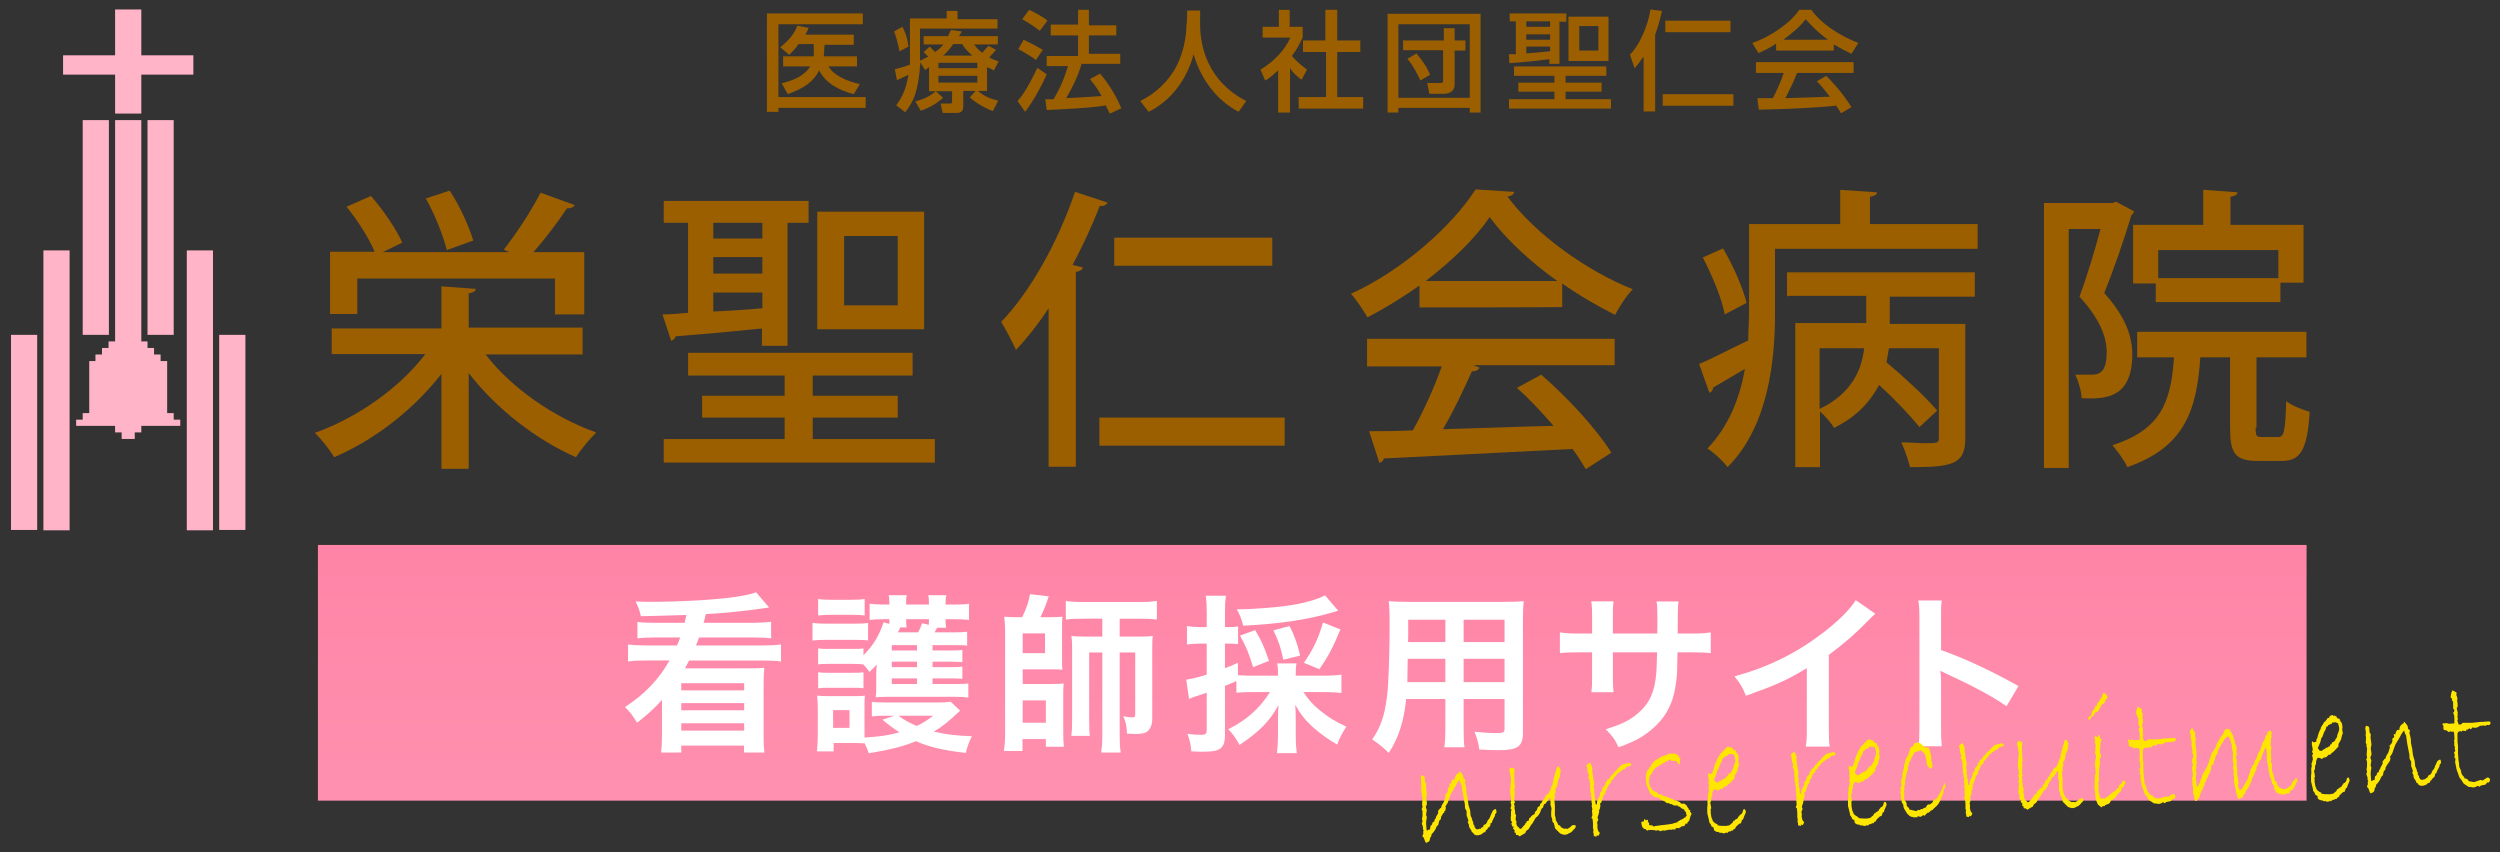 <?xml version="1.0" encoding="UTF-8"?>
<svg id="_レイヤー_1" data-name="レイヤー_1" xmlns="http://www.w3.org/2000/svg" width="264" height="90" version="1.1" xmlns:xlink="http://www.w3.org/1999/xlink" viewBox="0 0 264 90">
  <rect x="0" y="0" width="264" height="90" fill="#333333" stroke="none"/>
  <!-- Generator: Adobe Illustrator 29.0.1, SVG Export Plug-In . SVG Version: 2.1.0 Build 192)  -->
  <defs>
    <clipPath id="clippath">
      <rect width="264" height="90" fill="none"/>
    </clipPath>
    <linearGradient id="_名称未設定グラデーション_27" data-name="名称未設定グラデーション 27" x1="138.573" y1="53.06" x2="138.573" y2="96.694" gradientUnits="userSpaceOnUse">
      <stop offset="0" stop-color="#ff82a5"/>
      <stop offset="1" stop-color="#ff96b3"/>
    </linearGradient>
  </defs>
  <g clip-path="url(#clippath)">
    <g>
      <g>
        <path d="M80.91,1.419h10.201v1.142h-8.907v7.689h9.211v1.142h-9.211v.419h-1.218V1.419h-.076ZM85.934,5.872v-1.218h-1.599c-.343.495-.723.875-.99,1.142l-.952-.799c.343-.304,1.446-1.142,1.789-2.284l1.218.228c-.152.304-.228.495-.343.723h5.1v1.066h-3.083l-.076,1.066v.152h3.502v1.066h-3.007c.419.799,1.713,1.522,3.311,1.865l-.647,1.066c-1.637-.419-3.007-1.218-3.654-2.512-.571,1.142-1.522,1.865-3.311,2.512l-.647-1.142c1.142-.304,2.36-.723,3.007-1.789h-2.855v-1.066h3.235v-.076Z" fill="#9b5f00"/>
        <path d="M95.291,2.827c.152.304.495.875.647,2.093l-.952.495c-.228-1.066-.304-1.37-.571-2.093l.875-.495ZM98.107,7.09l-.419.304-.495-.799c-.228,3.159-.723,4.111-1.599,5.253l-.952-.723c.495-.723.99-1.446,1.294-3.235-.571.304-.723.343-1.218.571l-.228-1.142c.875-.228,1.066-.304,1.599-.495V1.952h3.882v-.799h1.142v.875h4.225v.99h-8.183v3.388c.228-.076.419-.228.875-.419-.304-.304-.343-.343-.495-.495l.647-.571c.076.076.343.343.571.571.304-.228.571-.419.875-.799h-2.093v-.875h2.588c.076-.228.152-.343.304-.647l1.142.152c-.152.304-.228.343-.304.495h4.111v.875h-2.512c.228.304.419.571.875.875.343-.419.495-.571.647-.723l.799.419c-.304.343-.571.647-.723.799.419.228.647.304.99.419l-.495.952c-.304-.152-.419-.228-.723-.343v2.512h-2.512v1.599c0,.723-.419.723-.799.723h-1.37l-.228-.99h.99q.228,0,.228-.152v-1.142h-2.436v-2.55ZM99.592,10.325c-.952.875-1.941,1.218-2.36,1.37l-.571-.99c1.37-.343,1.865-.875,2.17-1.066l.761.685ZM99.097,6.633v.571h4.111v-.571h-4.111ZM99.097,8.003v.723h4.111v-.723h-4.111ZM102.675,5.872c-.571-.495-.875-.875-1.066-1.218h-.952c-.419.647-.875,1.066-1.066,1.218h3.083ZM104.844,11.734c-.228-.076-1.446-.571-2.436-1.446l.723-.799c.571.495,1.142.875,2.284,1.142l-.571,1.104Z" fill="#9b5f00"/>
        <path d="M110.536,7.851c-.495,1.142-1.446,2.893-2.284,3.958l-.799-1.142c.495-.571.99-1.218,2.093-3.502l.99.685ZM108.1,4.197c.875.419,1.446.723,2.017,1.066l-.723,1.066c-.571-.419-1.218-.799-1.865-1.142l.571-.99ZM108.671,1.038c.495.228,1.599.799,1.941,1.142l-.799,1.066c-.571-.419-.647-.495-1.865-1.218l.723-.99ZM114.19,6.862c-.419,1.294-.875,2.246-1.599,3.502,1.294-.076,1.865-.076,3.73-.228-.419-.799-.952-1.446-1.218-1.789l1.066-.571c1.066,1.218,1.865,2.74,2.246,3.654l-1.218.571c-.152-.343-.304-.571-.419-.875-1.637.304-4.948.419-6.242.495l-.152-1.142h.875c.799-1.37,1.142-2.284,1.522-3.502h-2.246v-1.066h3.311v-2.17h-2.893v-1.142h2.893v-1.561h1.142v1.637h2.893v1.066h-2.893v1.941h3.311v1.066h-4.111v.114Z" fill="#9b5f00"/>
        <path d="M125.363,1.114h1.37v1.446c0,2.246.723,5.976,4.872,8.107l-.799,1.142c-2.093-1.066-3.958-3.235-4.758-6.09-.723,2.74-2.436,4.948-4.758,6.09l-.875-1.142c1.637-.799,3.083-2.17,3.882-3.806.647-1.294.99-2.893.99-4.301.076,0,.076-1.446.076-1.446Z" fill="#9b5f00"/>
        <path d="M136.113,11.886h-1.142v-4.453c-.723.647-.99.875-1.37,1.066l-.495-1.142c1.446-.875,2.588-2.093,3.159-3.388h-2.931v-1.142h1.713v-1.789h1.142v1.789h1.37v1.142c-.228.419-.419.99-1.142,1.941.571.647.875.875,1.599,1.446l-.571,1.066c-.571-.419-.875-.723-1.218-1.218v4.682h-.114ZM139.995,1.038h1.218v3.235h2.436v1.218h-2.436v4.758h2.74v1.218h-6.813v-1.218h2.893v-4.758h-2.436v-1.218h2.36V1.038h.038Z" fill="#9b5f00"/>
        <path d="M146.453,1.457h9.896v10.429h-1.142v-.495h-7.536v.495h-1.142V1.457h-.076ZM147.671,10.325h7.536V2.561h-7.536v7.765ZM148.242,4.273h4.225v-1.294h1.142v1.294h1.142v1.066h-1.142v3.578c0,.875-.799.99-1.142.99h-1.522l-.228-1.142h1.37c.304,0,.304-.076.304-.304v-3.159h-4.225v-1.066h.076v.038ZM149.993,8.498c-.228-.495-.723-1.522-1.37-2.284l.952-.571c.952,1.142,1.294,1.865,1.446,2.246l-1.028.609Z" fill="#9b5f00"/>
      </g>
      <g>
        <path d="M159.35,5.72h.723v-3.464h-.647v-.837h5.976v.875h-.723v4.453h-1.066v-.495c-.647.076-2.36.304-4.225.419l-.038-.952ZM169.626,7.014v.99h-4.301v.723h3.806v.952h-3.806v.799h4.796v.99h-10.772v-.99h4.796v-.799h-3.806v-.952h3.806v-.723h-4.263v-.99h9.744ZM161.177,2.256v.571h2.512v-.571h-2.512ZM161.177,3.626v.571h2.512v-.571h-2.512ZM163.689,4.92h-2.512v.723c.875-.076,1.637-.152,2.512-.228v-.495ZM169.855,1.761v4.682h-4.225V1.761h4.225ZM166.772,2.751v2.588h2.017v-2.588h-2.017Z" fill="#9b5f00"/>
        <path d="M173.491,6.062c-.343.495-.571.799-.875,1.142l-.495-1.446c.875-.799,1.865-2.817,2.17-4.758l1.218.152c-.152.571-.304,1.37-.723,2.512v8.107h-1.218v-5.709h-.076ZM183.045,9.945v1.218h-7.46v-1.218h7.46ZM182.741,2.18v1.218h-6.889v-1.218h6.889Z" fill="#9b5f00"/>
        <path d="M187.557,4.616c-.875.571-1.446.799-1.865.99l-.647-1.066c1.865-.647,4.035-2.093,4.948-3.502h1.294c.875,1.294,2.664,2.588,4.948,3.502l-.723,1.142c-.495-.228-1.142-.571-1.865-.99v.647h-6.09v-.723h0ZM194.408,11.962c-.152-.304-.228-.343-.495-.799-1.599.152-4.149.343-8.183.419l-.152-1.218h1.637c.304-.571.875-1.789,1.142-2.664h-2.931v-1.142h10.315v1.142h-5.976c-.343.952-.875,1.941-1.218,2.664,2.17-.076,2.36-.076,4.682-.152-.571-.723-.875-1.142-1.37-1.637l.99-.571c.343.343,1.637,1.637,2.664,3.311l-1.104.647ZM193.038,4.197c-1.218-.875-2.093-1.865-2.36-2.17-.419.571-1.066,1.218-2.36,2.17h4.72Z" fill="#9b5f00"/>
      </g>
    </g>
    <rect x="33.573" y="57.547" width="210" height="27" fill="url(#_名称未設定グラデーション_27)"/>
    <g>
      <path d="M72.302,65.769q.09-.414.18-.828c-2.737.09-4.339.126-4.808.126-.18-.756-.216-.811-.558-1.549.648.019,1.08.036,1.35.036,3.475,0,7.473-.234,9.435-.558.99-.162,1.458-.271,1.944-.45l1.369,1.603q-.216.018-.72.107c-1.873.271-4.124.504-5.96.595-.09.378-.09.396-.234.918h5.204c.738,0,1.35-.036,1.926-.108v1.747c-.504-.055-1.08-.09-1.782-.09h-5.834c-.126.359-.18.504-.324.846h6.986c.81,0,1.422-.036,1.999-.108v1.801c-.558-.072-1.116-.107-1.999-.107h-7.706c-.234.468-.288.54-.433.828h6.68c.918,0,1.278-.019,1.692-.055-.054.522-.072.919-.072,1.783v5.329c0,.919.018,1.314.09,1.837h-2.161v-.738h-6.626v.738h-2.125c.054-.504.09-.954.09-1.837v-3.727c-.72.81-1.53,1.566-2.628,2.412-.486-.792-.72-1.098-1.279-1.656,2.053-1.332,3.565-2.898,4.7-4.915h-2.413c-.864,0-1.387.018-1.963.107v-1.801c.54.072,1.243.108,1.963.108h3.205c.144-.36.234-.54.342-.846h-2.737c-.72,0-1.242.035-1.783.09v-1.729c.522.071,1.044.09,1.783.09h3.205ZM71.941,72.143v.756h6.644v-.756h-6.644ZM71.941,74.25v.756h6.644v-.756h-6.644ZM71.941,76.375v.773h6.644v-.773h-6.644Z" fill="#fff"/>
      <path d="M85.8,65.769c.432.072.774.09,1.458.09h2.953c.738,0,1.081-.018,1.458-.072v1.837c-.378-.036-.594-.054-1.368-.054h-3.043c-.667,0-1.008.018-1.458.071v-1.872ZM101.392,75.042c-1.386,1.297-1.71,1.549-2.772,2.215,1.152.288,2.502.45,4.015.486-.306.612-.486,1.08-.648,1.765-2.376-.271-3.817-.612-5.275-1.242-1.26.54-2.665.899-4.969,1.278-.126-.396-.18-.522-.433-1.045-.396-.018-.684-.036-1.026-.036h-2.251v.883h-1.764c.054-.54.09-1.188.09-1.747v-2.755c0-.558-.018-.918-.072-1.386.378.036.667.054,1.207.054h2.773c.63,0,.828-.018,1.08-.054-.054.288-.054.54-.054,1.296v3.133c1.656-.107,2.646-.252,3.691-.558-.684-.433-1.116-.757-1.8-1.333l1.26-.414h-.9c-.612,0-1.062.019-1.477.072v-1.53c.36.036.756.054,1.477.054h5.492c.63,0,1.008-.018,1.351-.071l1.008.936ZM98.475,72.233h2.557c.648,0,.918-.018,1.224-.054v1.494c-.414-.072-.828-.09-1.458-.09h-7.076c-.522,0-.846.018-1.243.054.054-.468.054-.684.054-1.296v-1.261c0-.126.018-.576.036-.9-.252.288-.36.414-.756.774-.288-.396-.378-.504-.648-.792-.271-.036-.522-.055-1.081-.055h-2.557c-.576,0-.738,0-1.134.055v-1.692c.378.054.558.054,1.134.054h2.557c.576,0,.756,0,1.098-.054v.72c.99-.973,1.657-2.053,2.125-3.475l.612.162v-.486h-.72c-.504,0-.9.018-1.368.072v-1.711c.432.054.9.09,1.53.09h.558c0-.504-.018-.684-.072-.99h1.909c-.054.252-.072.324-.072.99h2.413c0-.576-.018-.702-.072-.99h1.909c-.072.288-.072.433-.09.99h.937c.72,0,1.134-.018,1.548-.09v1.711c-.414-.055-.882-.072-1.53-.072h-.955c0,.468.018.63.072.9h-.955c-.126.233-.18.324-.27.485h2.071c.72,0,1.008-.018,1.368-.071v1.477c-.36-.055-.558-.055-1.332-.055h-2.323v.559h1.999c.648,0,.882-.019,1.152-.055v1.297c-.306-.036-.558-.054-1.152-.054h-1.999v.576h1.98c.648,0,.918-.019,1.17-.055v1.297c-.252-.036-.558-.054-1.17-.054h-1.98v.594ZM86.394,63.249c.432.071.756.09,1.458.09h1.999c.702,0,1.008-.019,1.458-.09v1.746c-.414-.054-.81-.072-1.458-.072h-1.999c-.63,0-1.008.019-1.458.072v-1.746ZM86.394,70.991c.378.054.558.054,1.134.054h2.539c.594,0,.774,0,1.116-.054v1.692c-.396-.054-.54-.054-1.134-.054h-2.539c-.54,0-.738,0-1.116.054v-1.692ZM87.978,76.86h1.729v-1.872h-1.729v1.872ZM96.837,68.127h-2.665v.559h2.665v-.559ZM96.837,69.875h-2.665v.576h2.665v-.576ZM94.172,71.639v.594h2.665v-.594h-2.665ZM95.072,66.255q-.054.126-.252.521h2.125c.18-.306.306-.611.432-.972l.703.18c.018-.252.018-.342.018-.594h-2.413c0,.504.018.63.054.864h-.667ZM94.874,75.582c.558.414,1.134.738,1.926,1.081.63-.288.991-.522,1.747-1.081h-3.673Z" fill="#fff"/>
      <path d="M107.941,65.174c.468-.972.648-1.494.828-2.431l1.98.234c-.252.792-.54,1.513-.882,2.196h1.116c.486,0,.846-.018,1.207-.054-.036.378-.036.721-.036,1.116v3.205c0,.666,0,.918.036,1.278-.378-.036-.594-.036-1.152-.036h-3.043v1.549h3.061c.63,0,.918-.018,1.278-.054-.054.414-.054.774-.054,1.351v3.853c0,.685.018,1.062.072,1.477h-1.909v-.811h-2.467v1.261h-1.962c.09-.63.126-1.206.126-1.891v-10.839c0-.414-.054-1.207-.09-1.459.342.036.774.054,1.26.054h.63ZM107.995,68.974h2.359v-2.089h-2.359v2.089ZM107.995,76.32h2.449v-2.358h-2.449v2.358ZM114.332,65.336c-.756,0-1.206.019-1.782.091v-1.963c.54.072,1.062.108,1.89.108h5.87c.81,0,1.278-.036,1.854-.108v1.963c-.576-.072-1.044-.091-1.783-.091h-2.143v1.891h2.053c.648,0,1.044-.018,1.44-.071-.054.378-.054.666-.054,1.422v7.328c0,.595-.18,1.045-.486,1.314-.271.216-.63.288-1.314.288-.271,0-.432-.018-.864-.036-.054-.882-.126-1.242-.396-1.836.667.107.756.126.937.126.252,0,.324-.072.324-.343v-6.518h-1.639v8.769c0,.721.018,1.242.108,1.801h-2.07c.09-.559.126-1.099.126-1.801v-8.769h-1.387v7.076c0,.918.018,1.368.072,1.729h-1.962c.072-.486.09-.828.09-1.963v-7.094c0-.756-.018-1.062-.072-1.494.414.054.756.071,1.513.071h1.747v-1.891h-2.071Z" fill="#fff"/>
      <path d="M132.364,73.08c-.774,0-1.26.018-1.801.071v-1.224q-.792.342-1.206.504v5.186c0,.738-.144,1.152-.468,1.404-.324.271-.864.36-1.999.36-.306,0-.558-.019-1.081-.036-.072-.792-.162-1.152-.414-1.854.63.09.972.107,1.422.107.504,0,.612-.107.612-.54v-3.907c-.576.198-.612.217-1.152.379-.288.107-.486.18-.72.27l-.288-2.034c.576-.072,1.207-.234,2.161-.522v-3.277h-.774c-.414,0-.828.036-1.314.09v-1.944c.432.072.828.108,1.35.108h.738v-1.477c0-.864-.018-1.261-.108-1.837h2.143c-.09.559-.108.973-.108,1.819v1.494h.396c.45,0,.702-.019.99-.072v1.873c-.306-.036-.54-.055-.99-.055h-.396v2.593c.558-.216.756-.288,1.368-.576v1.314c.432.036.864.055,1.639.055h2.593v-.198c0-.504-.018-.793-.09-1.099h2.053c-.072.306-.09.559-.09,1.099v.198h3.043c.648,0,1.26-.036,1.782-.108v1.927c-.522-.055-1.17-.09-1.782-.09h-2.233c.576.864,1.026,1.368,1.801,1.98.828.684,1.692,1.206,2.737,1.674-.486.757-.702,1.152-.973,1.891-.846-.485-1.764-1.134-2.502-1.782-.829-.738-1.369-1.423-1.927-2.413.036.54.054.937.054,1.351v1.873c0,.738.036,1.296.108,1.872h-2.088c.072-.594.108-1.206.108-1.891v-1.818c0-.432.018-.72.054-1.368-.9,1.674-2.052,2.845-4.123,4.213-.378-.72-.72-1.188-1.188-1.656,1.927-.954,3.313-2.196,4.412-3.925h-1.747ZM141.313,64.491c-.162.036-.198.054-.414.126-2.737.811-5.69,1.261-9.615,1.458-.234-.864-.342-1.134-.684-1.729,2.071-.018,4.664-.233,6.32-.54,1.225-.233,2.341-.576,3.007-.937l1.387,1.621ZM132.328,70.451c-.432-1.423-.738-2.179-1.386-3.331l1.603-.576c.666,1.098.936,1.729,1.458,3.24l-1.674.667ZM135.515,69.676c-.252-1.261-.45-1.873-1.044-3.115l1.71-.45c.486.937.792,1.783,1.116,3.115l-1.782.45ZM137.694,70c1.044-1.549,1.494-2.503,2.017-4.268l1.836.738c-.774,1.891-1.296,2.863-2.215,4.195l-1.638-.666Z" fill="#fff"/>
      <path d="M148.491,73.817c-.252,2.396-.792,4.088-1.837,5.69-.756-.721-1.008-.919-1.747-1.423.648-.937,1.062-1.891,1.314-3.043.18-.846.306-1.782.36-2.755.09-1.512.162-4.069.162-6.193,0-1.297-.018-1.873-.09-2.611.63.055,1.099.072,2.071.072h10.101c1.008,0,1.512-.018,2.071-.072-.054.612-.072,1.062-.072,2.035v11.829c0,1.495-.54,1.873-2.593,1.873-.558,0-1.477-.036-2.017-.072-.09-.685-.216-1.116-.504-1.873.9.091,1.692.145,2.269.145.738,0,.9-.072.9-.45v-3.151h-4.321v2.953c0,1.045.018,1.621.09,2.143h-2.125c.072-.54.108-1.062.108-2.124v-2.972h-4.141ZM152.632,69.568h-3.979c0,.522-.018.883-.018,1.135-.018.846-.018.972-.018,1.332h4.015v-2.467ZM152.632,65.445h-3.925v1.854l-.018.504h3.943v-2.358ZM158.88,67.803v-2.358h-4.321v2.358h4.321ZM158.88,72.035v-2.467h-4.321v2.467h4.321Z" fill="#fff"/>
      <path d="M175.002,66.903l.018-.81v-.576c0-1.188-.018-1.585-.09-1.999h2.323c-.054.414-.072.504-.072,1.207q0,1.098-.018,2.178h1.152c1.278,0,1.639-.018,2.341-.126v2.197c-.63-.072-1.116-.09-2.305-.09h-1.206c-.036,2.16-.036,2.286-.126,2.971-.252,2.305-1.026,3.835-2.593,5.167-.972.828-1.854,1.297-3.511,1.891-.342-.773-.576-1.116-1.351-1.908,1.71-.522,2.575-.954,3.439-1.711,1.225-1.062,1.747-2.25,1.909-4.321.036-.414.036-.846.072-2.088h-4.663v2.7c0,.757.018,1.045.072,1.513h-2.34c.054-.396.072-.882.072-1.549v-2.664h-1.098c-1.188,0-1.675.018-2.305.09v-2.197c.702.108,1.062.126,2.341.126h1.062v-1.8c0-.757-.018-1.135-.09-1.603h2.358c-.072.594-.072.63-.072,1.548v1.854h4.681Z" fill="#fff"/>
      <path d="M198.039,64.815c-.306.27-.396.342-.666.63-1.351,1.404-2.701,2.575-4.25,3.709v7.688c0,.99.018,1.513.09,1.999h-2.521c.09-.522.108-.883.108-1.945v-6.338c-2.106,1.261-3.115,1.729-6.428,2.917-.378-.937-.576-1.242-1.207-2.053,3.565-.972,6.59-2.467,9.453-4.681,1.603-1.243,2.827-2.485,3.349-3.367l2.07,1.44Z" fill="#fff"/>
      <path d="M202.581,78.805c.09-.576.108-1.062.108-2.017v-11.542c0-.882-.036-1.351-.108-1.836h2.467c-.072.54-.072.773-.072,1.891v3.349c2.467.864,5.294,2.179,8.175,3.799l-1.261,2.125c-1.494-1.026-3.367-2.053-6.374-3.439-.414-.198-.468-.216-.612-.306.054.504.072.72.072,1.225v4.753c0,.937.018,1.404.072,1.999h-2.467Z" fill="#fff"/>
    </g>
    <g>
      <rect x="8.734" y="12.684" width="2.766" height="22.677" fill="#ffb4c8"/>
      <rect x="4.584" y="26.443" width="2.766" height="29.557" fill="#ffb4c8"/>
      <rect x="1.162" y="35.361" width="2.766" height="20.602" fill="#ffb4c8"/>
      <rect x="19.726" y="26.443" width="2.766" height="29.557" fill="#ffb4c8"/>
      <rect x="23.148" y="35.361" width="2.766" height="20.602" fill="#ffb4c8"/>
      <rect x="15.577" y="12.684" width="2.766" height="22.677" fill="#ffb4c8"/>
      <polygon points="14.922 5.841 14.922 1 12.155 1 12.155 5.841 6.659 5.841 6.659 7.88 12.155 7.88 12.155 11.993 14.922 11.993 14.922 7.88 20.418 7.88 20.418 5.841 14.922 5.841" fill="#ffb4c8"/>
      <polygon points="18.343 43.624 17.652 43.624 17.652 38.128 16.96 38.128 16.96 37.436 16.268 37.436 16.268 36.745 15.577 36.745 15.577 36.053 14.922 36.053 14.922 12.684 12.155 12.684 12.155 36.053 11.464 36.053 11.464 36.745 10.772 36.745 10.772 37.436 10.08 37.436 10.08 38.128 9.425 38.128 9.425 43.624 8.734 43.624 8.734 44.316 8.042 44.316 8.042 44.971 12.155 44.971 12.155 45.662 12.847 45.662 12.847 46.354 14.23 46.354 14.23 45.662 14.922 45.662 14.922 44.971 19.035 44.971 19.035 44.316 18.343 44.316 18.343 43.624" fill="#ffb4c8"/>
    </g>
    <g>
      <path d="M61.478,37.432h-10.197c2.702,3.53,7.234,6.668,11.679,8.236-.654.654-1.656,1.83-2.135,2.615-4.184-1.83-8.411-5.099-11.331-8.89v10.11h-2.876v-10.023c-2.963,3.791-7.06,6.973-11.331,8.803-.479-.828-1.395-1.961-2.048-2.571,4.445-1.569,8.977-4.75,11.679-8.324h-9.892v-2.702h11.592v-4.445l3.617.261c0,.261-.261.392-.741.479v3.617h12.028v2.833h-.044ZM37.728,29.369v3.791h-2.876v-6.58h4.707c-.567-1.395-1.83-3.356-2.963-4.75l2.571-1.133c1.307,1.482,2.702,3.53,3.312,4.924l-2.048,1.002h13.335l-.567-.261c1.307-1.656,2.963-4.184,3.879-6.014l3.617,1.307c-.174.261-.392.349-.828.349-.915,1.395-2.31,3.225-3.53,4.619h5.36v6.58h-3.094v-3.791h-20.874v-.044ZM47.49,20.131c1.089,1.656,2.048,3.791,2.484,5.273l-2.789,1.002c-.349-1.395-1.22-3.704-2.223-5.447l2.528-.828Z" fill="#9b5f00"/>
      <path d="M80.506,34.686c-3.443.349-6.929.654-9.152.828-.087.261-.261.392-.479.479l-.915-2.789c.828,0,1.743-.087,2.702-.174v-9.5h-2.571v-2.31h15.296v2.31h-2.223v12.987h-2.702v-1.83h.044ZM85.823,46.365h12.899v2.484h-28.631v-2.484h12.769v-2.266h-8.716v-2.31h8.716v-2.135h-10.197v-2.397h23.707v2.397h-10.546v2.135h8.977v2.31h-8.977v2.266h0ZM80.506,23.53h-5.186v1.656h5.186v-1.656ZM75.32,27.147v1.743h5.186v-1.743h-5.186ZM75.32,30.938v1.961c1.656-.087,3.356-.174,5.186-.349v-1.656h-5.186v.044ZM97.589,22.353v12.42h-11.287v-12.42h11.287ZM94.8,32.246v-7.321h-5.665v7.321h5.665Z" fill="#9b5f00"/>
      <path d="M110.821,32.42c-1.133,1.743-2.31,3.225-3.53,4.532-.349-.741-1.089-2.223-1.569-2.963,3.051-3.138,6.014-8.454,7.801-13.727l3.443,1.133c-.174.261-.392.392-.828.349-.828,2.135-1.83,4.271-2.876,6.232l1.089.261c-.087.261-.261.392-.741.479v20.569h-2.876v-16.865h.087ZM116.094,44.099h19.567v2.963h-19.567v-2.963ZM134.354,25.099v2.963h-16.691v-2.963h16.691Z" fill="#9b5f00"/>
      <path d="M149.895,32.464v-2.31c-1.743,1.22-3.617,2.397-5.491,3.356-.392-.654-1.133-1.83-1.743-2.484,5.447-2.484,10.677-7.147,13.161-11.025l4.096.261c-.087.261-.349.479-.741.479,2.963,4.009,8.411,7.888,13.248,9.805-.741.741-1.395,1.83-1.874,2.702-1.83-.915-3.791-2.048-5.578-3.312v2.484c-.044.044-15.078.044-15.078.044ZM144.361,38.565v-2.789h26.147v2.789h-14.904l.654.261c-.174.261-.392.392-.828.392-.828,1.83-1.874,4.096-3.051,6.101,3.617-.087,7.67-.261,11.679-.349-1.22-1.395-2.571-2.876-3.879-4.009l2.571-1.395c2.876,2.484,5.927,5.84,7.408,8.236l-2.702,1.743c-.392-.654-.828-1.395-1.395-2.135-7.321.392-14.991.741-19.916,1.002-.087.261-.261.392-.479.479l-1.089-3.356c1.307,0,2.876,0,4.619-.087,1.089-1.961,2.31-4.619,3.051-6.755h-7.888v-.131h0ZM164.451,29.675c-2.876-2.048-5.447-4.445-7.147-6.755-1.482,2.223-3.966,4.619-6.755,6.755h13.902Z" fill="#9b5f00"/>
      <path d="M197.336,23.661h11.505v2.615h-21.397v6.755c0,4.924-.654,11.941-5.012,16.299-.392-.567-1.569-1.656-2.135-1.961,2.31-2.397,3.443-5.447,3.966-8.411-1.307.741-2.484,1.482-3.356,1.961,0,.261-.174.479-.392.567l-1.089-3.051c1.395-.567,3.225-1.569,5.186-2.484,0-1.002.087-1.961.087-2.876v-9.413h9.631v-3.617l3.879.261c0,.261-.261.392-.741.479v2.876h-.131ZM181.953,26.232c1.089,1.83,2.135,4.271,2.484,5.752l-2.31,1.22c-.261-1.569-1.307-4.096-2.31-6.014l2.135-.959ZM188.708,31.331v-2.571h19.828v2.571h-8.977v2.876h7.975v12.071c0,2.789-1.395,3.051-5.84,3.051-.174-.741-.567-1.874-.915-2.615.915,0,1.743.087,2.397.087,1.395,0,1.569,0,1.569-.567v-9.457h-5.273c-.087.479-.174,1.002-.261,1.482,1.874,1.569,4.184,3.704,5.36,5.099l-1.874,1.743c-.915-1.133-2.615-2.963-4.271-4.445-.915,1.743-2.31,3.312-4.75,4.532-.261-.479-.915-1.22-1.482-1.743v5.883h-2.615v-15.209h7.496v-2.876h-8.324v.087h-.044ZM192.151,36.778v6.406c3.443-1.656,4.445-4.184,4.707-6.406h-4.707Z" fill="#9b5f00"/>
      <path d="M223.468,21.307l1.874,1.002c0,.174-.174.349-.261.392-.741,2.484-1.83,5.665-2.876,8.236,2.223,2.484,2.963,4.532,2.963,6.493,0,4.837-3.138,4.707-5.36,4.619,0-.741-.349-1.83-.654-2.484h1.743c.915,0,1.569-.392,1.569-2.397,0-1.569-.741-3.53-2.876-5.84.828-2.223,1.656-5.012,2.223-7.147h-3.356v25.232h-2.615v-27.978h7.234l.392-.131ZM238.197,45.145c0,.915.087,1.002.654,1.002h1.743c.567,0,.741-.479.828-3.791.567.479,1.743.915,2.484,1.133-.261,4.096-1.002,5.186-2.963,5.186h-2.484c-2.484,0-2.963-.828-2.963-3.53v-7.408h-3.138c-.392,5.491-1.569,9.457-7.713,11.592-.261-.654-1.089-1.743-1.569-2.31,5.099-1.656,6.188-4.532,6.493-9.282h-3.879v-2.702h17.867v2.702h-5.273v7.408h-.087ZM225.254,23.748h7.408v-3.704l3.617.261c0,.261-.261.392-.741.479v2.963h7.713v6.101h-2.44v2.048h-13.161v-1.961h-2.397v-6.188ZM240.594,29.369v-2.963h-12.681v2.963h12.681Z" fill="#9b5f00"/>
    </g>
    <g>
      <path d="M158.027,85.699c.024.092-.029.188-.161.29l.024.061c.003.059-.054.186-.17.383-.116.196-.172.345-.167.443l-.151.062c.008.246-.071.394-.238.443-.01.071-.031.107-.064.109h-.027c-.01.102-.061.154-.153.159l-.073.215-.201.063-.161.149c-.022.019-.053.034-.09.048l-.312.087-.113-.012-.104.023-.046-.068-.128-.011-.174-.246-.07.004c-.04-.045-.062-.108-.066-.19-.165-.202-.251-.362-.257-.479l-.008-.141-.111-.231-.005-.105.067-.056-.07-.252-.122-.319-.004-.483-.163-.282-.023-.448c-.181-.864-.276-1.394-.286-1.586l-.004-.07c-.023-.093-.037-.159-.039-.2-.002-.047,0-.082.008-.106-.118-.199-.184-.363-.193-.491l-.075-.075-.281.41-.134.263-.467.781-.172.458c-.061.197-.109.342-.146.435-.038.093-.124.231-.261.414l.051.165-.081.347-.11.023.009.158-.077.004-.253.427c.002.199-.054.317-.165.353-.038.078-.07.191-.094.339-.025.148-.075.227-.15.236l-.052.073c-.079.198-.155.351-.227.457-.072.106-.175.228-.308.363-.022.2-.074.324-.157.369l-.009.089c0,.082-.021.16-.059.236-.038.075-.15.147-.334.216-.07-.009-.129-.105-.177-.291-.047-.185-.11-.296-.187-.333l-.049-.111.102-.234-.026-.219.065-.092-.078-.154.003-.22-.134-.39.086-.242-.068-.242c.057-.168.076-.415.059-.742l-.005-.097c0-.029-.032-.099-.095-.206.071-.08.104-.155.101-.226l-.043-.279.049-.689-.063-.129v-.281l-.079-.163.026-.573-.039-.2.025-.327-.067-.463.087-.242c.176.055.273.094.291.116s.032.076.043.161c.012.084.022.22.032.407l.132.23-.023.345.094.734-.077.4.066.463.012.219-.12.271.111.373c-.025.054-.052.22-.079.497l.081.207c-.063.325-.088.562-.076.708l.049.648.046.086.171-.115.141-.007.056-.399c.106-.046.168-.117.187-.212.006-.141.075-.215.206-.222.007-.136.035-.229.085-.278.037-.002.077-.088.12-.261.091-.128.163-.258.211-.39l-.013-.246h.015c.037-.002.077-.047.123-.135.044-.087.104-.133.18-.137.024-.154.061-.265.109-.331l.188-.318.155-.51c-.023-.093-.036-.153-.038-.183-.002-.035.013-.054.04-.055.184-.168.272-.329.265-.48l-.012-.22c.142-.077.211-.146.207-.204,0-.023-.01-.057-.026-.101-.016-.043-.024-.07-.025-.082-.003-.059.015-.089.052-.09.033-.002.07.014.115.046.053-.325.152-.492.298-.499.028-.002.07.008.128.028-.01-.17.026-.31.104-.419.015-.077.121-.174.323-.29l.062-.145.056-.003c.088.131.159.212.218.244l.035.121.071.031.046.341.196.131-.047.311.135.557.027.518.131.609.075.639.179.589.06.596c.006.011.033.067.083.167s.088.231.115.395l.066.049.014.272.136.169-.021.133.102.065.004.088c.094.065.173.097.238.093.08-.004.151-.031.213-.082.034.022.059.032.072.032.042-.003.082-.052.119-.147.135-.024.201-.075.197-.151l-.002-.044c.011-.041.104-.104.278-.19.042-.072.088-.134.138-.183l-.017-.044c.008-.029.023-.064.048-.104.023-.039.066-.095.128-.165.062-.07.104-.136.124-.195l.067-.197c.055-.108.138-.283.247-.523l.189-.134.134-.007.056.253Z" fill="#ffe600"/>
      <path d="M166.007,87.155c.065-.015.143-.025.23-.029.104-.006.157.038.162.132.004.082-.042.176-.141.28l-.101.075-.065.101c-.017.03-.096.1-.235.206l-.229.1c-.052.073-.206.117-.464.131-.023,0-.095-.019-.215-.06-.119-.041-.196-.078-.229-.111l-.5-.502-.134-.548-.148-.159-.005-.088c-.009-.175-.05-.328-.123-.46l-.008-.431c.026-.213.038-.339.036-.38-.008-.135-.042-.266-.105-.391v-.81l-.155.113-.089.198-.128.121c-.045.038-.088.11-.129.218l-.126.024c-.101.123-.148.246-.142.368-.137.084-.221.192-.251.326s-.097.274-.195.424c-.101.148-.178.236-.233.263s-.098.063-.128.112l-.381.653-.042.003-.311.518-.258.198-.106.234c-.161.073-.353.186-.574.338l-.227-.163c-.023.012-.056.02-.098.021-.057.003-.087-.026-.09-.091-.003-.047,0-.083.009-.106l-.153-.098c-.003-.053.01-.115.039-.187l-.2-.219.102-.19-.154.008-.123-.336.1-.111-.146-.229c-.015-.293-.008-.449.024-.469l-.009-.307c0-.106.019-.233.058-.382l-.125-.1c.073-.138.106-.255.102-.349-.004-.069-.032-.165-.086-.285.055-.038.078-.133.07-.285-.003-.059-.012-.138-.027-.236l-.087-.595.103-1.264c-.021-.216-.057-.442-.105-.681l-.072-.304c-.01-.188.067-.286.23-.294l.214.059.114.153-.044.38.02.905.058.569-.083.295.065.173-.042.275.013.236c-.036.02-.047.057-.03.112.018.054.027.093.028.116.004.07-.012.139-.046.206l.106.152-.129.227.093.153-.03.239.059.288.018.342.091.118-.048.434c.003.07.036.16.098.268l-.031.196.083.25c.083.055.19.164.32.327.102-.023.19-.087.265-.189.074-.104.169-.212.286-.323,0-.012-.02-.017-.057-.015.149-.096.221-.197.215-.303.107-.022.184-.05.229-.082l.017-.221.137-.078c.099-.175.252-.297.459-.367l.005-.176.246-.285c.011-.23.105-.355.282-.376l.044-.24.123-.076.171-.354.085-.004-.005-.105.128-.095.07-.259c.113-.082.225-.155.335-.22l.045-.196.103-.058-.006-.114.056-.021c.009-.288.083-.436.223-.443l-.045-.05.215-1.007.063-.003-.013-.246h.014c.033-.002.104-.223.212-.662l.251-.049-.024.071.165.335-.084.673-.19.406-.112.675-.174.168.021.395-.092.261.043.288-.092.128.069.788-.006.978.049.103-.007.142.042-.002.014.271c.17.272.257.447.261.523l.207.051.05.155c.134.063.253.125.354.185l.189-.027.156.044.219-.126c.068-.038.163-.126.282-.261Z" fill="#ffe600"/>
      <path d="M172.254,80.64l-.031.222-.419.092-.259.27-.182.044-.223.188-.226.144c-.104.129-.192.21-.261.243l.004.087-.204.143-.132.298-.153.008-.062.285-.155.14c-.062.051-.111.118-.144.202l-.124.332c-.104.075-.159.239-.164.492l-.072-.031-.022.115-.101.094-.082.312c-.094.187-.139.326-.134.42l-.13.078.021.377c-.025.042-.045.107-.06.196l.03.061-.136.077.049.139c-.007.117-.068.338-.184.66l.083.225-.126.298c.024.116.039.205.043.27l-.014.292.08.312c.006.017.028.051.069.102l.112.127c-.054.148-.107.254-.16.315l-.194-.077.036.156-.319-.054-.012-.236-.051-.156.027-.292-.049-.121-.004-.615-.05-.411c-.067-.026-.103-.06-.104-.101-.002-.046.027-.121.088-.225l-.015-.263c-.007-.141-.018-.243-.029-.307l.051-.091-.073-.339.027-.274-.051-.165.017-.485-.077-.136.033-.17-.103-.355.013-.282c-.005-.076-.019-.184-.045-.323l.037-.09-.117-.609-.109-.083.089-.312c-.106-.164-.167-.36-.179-.589l-.013-.246c-.045-.056-.076-.11-.093-.162.06-.114.174-.218.343-.309l.107.03c.026.145.085.282.176.412l-.004.449.212,1.354c.005.088-.02.168-.072.241l.09.374-.027.274.057.287-.017.229.12.268-.06.056.07.409.114.029.031-.354c.002-.041.053-.149.151-.324.114-.141.168-.294.159-.458l-.006-.104.089-.058c.015,0,.024-.023.031-.068.008-.044.022-.066.046-.068l.042-.002.066-.355.208-.195.009-.106.098-.005-.053-.199.212-.135.002-.22.202-.046c.097-.111.161-.229.193-.354l.131-.042c.016-.048.097-.161.242-.339.033,0,.056-.021.067-.056l.225-.171.049-.134.121-.095c.236-.241.399-.364.488-.369l.057-.003c.083-.004.149-.037.198-.099l.129.046c.062-.062.115-.094.157-.096.176.038.27.068.28.091Z" fill="#ffe600"/>
      <path d="M178.633,85.965l-.092.146c-.021.042-.074.227-.16.554l-.194.195.021.104-.19.01-.169.265-.245.013-.157.113c-.047.003-.096.04-.148.113-.062-.031-.127-.046-.192-.043-.052.003-.112.024-.18.062l.006.105-.262-.021-.202.046-.191-.025-.025.055-.072-.049-.124.059-.091.005c-.065.004-.136.022-.209.055l-.15-.054-.107.103-.06-.075-.102.084c-.127-.081-.229-.12-.31-.116-.028.002-.069.021-.123.06-.064-.038-.146-.06-.25-.066l-.318-.027c-.099.006-.175.021-.23.048l-.031-.069-.12.112c-.031-.045-.067-.067-.109-.064l-.049-.104c-.296-.002-.456-.258-.482-.767l.298-.068-.021-.131.064-.127.047.104.085-.005.005.088.128-.095c.076.014.115.056.119.126.002.035-.009.088-.033.16l.127.011.014.272.369.051.149.15.038-.09,1.831-.237.624-.182.031-.09.152-.043.039-.073c.216-.063.403-.17.56-.319l.045.051.023-.107.1-.11.011-.062-.077-.119.02-.159-.169-.158-.036-.14c-.077-.03-.126-.063-.146-.098l-.062.039-.148-.16-.057.003-.067-.102-.141.007c-.033-.092-.09-.136-.17-.132l-.098.023c-.159.008-.304-.046-.438-.162l-.147.008-.189-.131-.089.074-.045-.085-.099.005-.171-.158-.441-.205-.169-.177-.491-.079-.018-.053-.425-.338-.213-.57-.163-.272-.085-.832.036-.09c-.012-.234.027-.441.116-.622.171-.138.257-.269.254-.392l.1.013c.03-.148.111-.297.244-.444l.165-.203.812-.49.416-.119.406-.18.649.019.033.104.042-.002c.079-.004.145.025.193.087l.009.158.184.148c-.037.283-.054.442-.052.478.005.105-.034.161-.118.165-.037.002-.111-.12-.223-.367l-.389-.015-.097.041c-.157-.133-.247-.198-.271-.197-.027,0-.041.02-.039.055l-.128.13c-.159.008-.285.067-.377.179-.176.05-.296.129-.361.238l-.162.009-.111.12c-.032.031-.124.076-.275.138l-.052.091-.074.057-.186.247-.118.271c-.131.118-.197.195-.199.23l-.109.745.073.049.003.053c.01.199.097.364.259.497l.005.088.4.269.092-.005.225.253.287-.016.186.176.333.035.104.1.631.205c.004.07.041.104.11.1.117-.006.227.023.329.089.102.064.198.104.288.117l.018.086.131.082.274-.015.257.189c.034.127.104.231.205.314l-.011.054.077.118.128.029-.049.135c.094.088.152.18.176.272Z" fill="#ffe600"/>
      <path d="M184.245,85.442c.077.131.117.229.121.293.002.047-.036.148-.114.306-.079.156-.138.32-.176.493l-.104.022-.135.386-.174.044-.369.345-.061.197-.12-.011-.117.19-.204.011-.037.09-.1-.013c-.102.006-.19.069-.264.19l-.096-.083c-.096.063-.174.097-.234.101-.107.006-.195-.02-.264-.074-.047.014-.109.023-.189.027l-.089-.084c-.259-.004-.437-.085-.534-.244l-.011-.22-.24-.146-.066-.182c-.021-.058-.077-.131-.166-.22l-.008-.141-.205-.843-.004-.607.038-.345-.02-.378.06-.328-.04-.236c.049-.056.077-.122.088-.202.01-.08.033-.171.07-.272-.024-.104-.051-.253-.08-.444l.119-.139-.136-.169c.06-.138.087-.225.085-.26l-.098-.531c-.007-.129,0-.256.021-.38.062.103.129.152.199.148.037-.002.128-.03.271-.085-.012-.034-.019-.075-.021-.122-.005-.082.029-.157.1-.226.06-.296.15-.577.272-.842.086-.092.123-.214.115-.366l.07-.004.062-.179.081-.049c.015-.077.06-.167.134-.271.105-.047.228-.19.365-.432.02.01.06.014.12.011.015,0,.047-.07.101-.208.16-.079.246-.118.256-.119.042-.002.085.031.131.099l.132-.042.074.066.084-.004c.061.19.163.281.304.274l.042-.002c.018.081.052.141.101.18l-.062.038c.17.091.264.317.283.681l-.032.204.068.498-.065.082-.135.544-.265.463v.256c-.323.368-.592.623-.804.764-.017.071-.045.108-.087.11-.019,0-.057-.009-.114-.029l-.302.288-.189.01-.266.173-.124-.081c-.034-.022-.134-.04-.299-.056-.136.178-.196.401-.183.67l-.091.154c-.007.224-.021.38-.046.469l-.074.057.111.646-.072.092.023.201v.247c.002.041.02.151.053.331.032.181.075.284.129.311-.02.083.031.181.152.291.121.111.247.187.381.227l.005.105.377.051.535.007.354-.071c.139-.137.24-.221.305-.254l.101-.217.134-.007.01-.088c.201-.099.312-.165.331-.198.019-.033.027-.064.026-.094.024-.071.064-.108.121-.111l.036-.117c.209-.052.33-.23.365-.538.045-.049.101-.075.166-.079ZM182.85,81.405c.037-.008.097-.084.178-.229l.03-.213c.104-.252.165-.412.18-.479.016-.068.021-.152.016-.252-.006-.1-.048-.273-.126-.521l-.294-.108c-.074.027-.123.042-.146.043l-.086-.03c-.07.004-.116.059-.14.166-.085.004-.211.055-.378.151l-.036.125c-.021-.011-.039-.016-.058-.015-.014,0-.027.005-.038.011-.012.007-.021.017-.03.028-.009.013-.018.026-.026.041-.008.016-.016.035-.021.059-.005.023-.011.049-.018.075-.005.026-.011.054-.017.08-.005.027-.031.08-.079.158l-.098.164-.178.493-.1.12c-.031.036-.053.113-.065.231-.012.118-.124.406-.335.863l.103.064.057.146.243.075c.13-.124.271-.211.423-.259l.037-.108c.052.021.091.03.114.029.047-.002.089-.04.128-.112l.166-.044.093-.225.099-.005.061-.197c.127-.007.242-.086.347-.238l-.004-.088Z" fill="#ffe600"/>
      <path d="M193.827,79.509l-.031.222-.418.093-.26.269-.181.045-.223.188-.226.144c-.105.129-.193.21-.261.243l.004.087-.203.144-.133.297-.154.008-.062.285-.154.141c-.062.05-.111.117-.144.201l-.124.332c-.104.075-.16.24-.165.492l-.072-.031-.022.115-.1.094-.082.312c-.094.187-.139.327-.134.421l-.13.077.02.377c-.024.042-.045.107-.06.196l.031.061-.137.077.049.139c-.007.117-.068.338-.183.66l.083.226-.126.297c.024.116.039.206.043.271l-.014.291.08.312c.006.018.028.051.069.102l.111.127c-.054.149-.106.255-.159.316l-.194-.078.036.156-.32-.054-.012-.236-.051-.156.027-.292-.049-.12-.004-.616-.05-.411c-.067-.025-.101-.06-.104-.101-.002-.046.026-.121.087-.224l-.015-.264c-.007-.141-.018-.243-.029-.307l.051-.091-.073-.339.027-.274-.051-.165.017-.484-.077-.137.033-.169-.103-.355.013-.282c-.005-.076-.019-.184-.045-.323l.037-.091-.116-.609-.109-.082.089-.313c-.106-.164-.167-.36-.179-.589l-.013-.246c-.045-.056-.076-.109-.093-.162.06-.114.174-.218.342-.308l.107.029c.026.145.086.283.177.413l-.004.449.212,1.353c.005.088-.02.169-.072.242l.09.373-.027.274.057.287-.017.229.12.268-.06.056.07.409.114.029.031-.354c.002-.041.052-.148.15-.324.115-.141.169-.294.16-.458l-.006-.104.089-.058c.015,0,.024-.023.031-.067.008-.045.022-.067.046-.069l.042-.002.066-.355.207-.195.009-.106.099-.005-.054-.199.213-.135.002-.22.202-.046c.096-.111.16-.229.192-.354l.132-.042c.016-.048.097-.161.242-.339.033,0,.056-.021.067-.056l.224-.171.049-.134.122-.095c.236-.241.399-.364.487-.369l.057-.003c.084-.004.15-.037.199-.099l.129.047c.062-.062.115-.095.157-.097.175.038.269.068.279.091Z" fill="#ffe600"/>
      <path d="M199.104,84.664c.077.131.117.229.121.293.002.047-.036.147-.114.305-.079.156-.138.321-.175.493l-.104.023-.135.385-.174.045-.369.345-.061.197-.12-.012-.117.19-.204.011-.037.091-.099-.013c-.103.005-.191.068-.265.19l-.096-.084c-.096.064-.174.098-.234.101-.107.006-.195-.019-.264-.074-.047.015-.109.023-.189.027l-.089-.083c-.258-.004-.437-.086-.534-.245l-.011-.219-.24-.146-.066-.181c-.021-.058-.077-.131-.165-.221l-.008-.14-.206-.844-.004-.606.038-.346-.02-.377.061-.329-.041-.235c.05-.056.077-.123.088-.203.01-.079.033-.171.07-.271-.024-.104-.051-.253-.08-.445l.119-.139-.136-.168c.06-.139.087-.226.085-.261l-.098-.531c-.007-.129,0-.255.021-.38.062.103.129.152.199.148.037-.002.128-.03.271-.084-.012-.035-.019-.076-.021-.123-.005-.082.029-.156.101-.225.059-.297.149-.577.271-.842.086-.093.123-.215.115-.367l.07-.004.062-.179.082-.048c.015-.077.059-.168.133-.271.105-.047.228-.19.365-.433.02.011.06.014.12.011.015,0,.048-.069.102-.207.159-.079.245-.119.255-.119.042-.003.085.03.131.099l.132-.042.074.066.085-.005c.061.19.162.282.303.274l.042-.002c.018.081.052.142.101.18l-.062.039c.17.09.264.317.283.68l-.032.204.068.498-.065.083-.135.544-.265.463v.255c-.323.369-.592.624-.804.764-.017.071-.045.108-.087.11-.019,0-.057-.009-.114-.029l-.302.289-.189.01-.266.172-.124-.081c-.034-.021-.134-.04-.298-.055-.137.177-.197.4-.184.67l-.091.154c-.007.223-.021.38-.046.469l-.074.057.111.646-.072.092.023.201v.246c.002.041.02.151.053.332.032.18.075.283.129.31-.02.084.031.181.152.291.121.111.248.188.381.228l.005.104.377.051.535.008.355-.072c.138-.136.239-.221.304-.253l.101-.217.134-.007.01-.089c.201-.099.312-.164.331-.197.019-.033.027-.065.026-.095.024-.071.064-.108.121-.111l.036-.116c.209-.052.331-.231.365-.539.045-.049.101-.075.166-.078ZM197.709,80.626c.037-.008.097-.085.179-.229l.03-.213c.104-.252.164-.412.179-.48.016-.068.021-.152.016-.252-.006-.099-.048-.273-.126-.521l-.294-.107c-.074.027-.123.042-.146.043l-.086-.031c-.07.004-.116.06-.14.166-.085.005-.21.056-.378.152l-.036.125c-.021-.011-.039-.016-.058-.015-.014,0-.027.004-.038.011-.012.007-.021.016-.03.028-.009.012-.018.025-.026.041-.008.015-.016.034-.021.058-.005.024-.011.05-.018.076-.005.026-.011.053-.017.08-.005.026-.031.079-.079.158l-.098.163-.178.493-.1.12c-.031.037-.053.114-.065.232-.012.118-.124.405-.334.862l.102.065.057.146.243.075c.13-.124.271-.211.423-.26l.037-.107c.052.021.091.03.114.029.047-.003.089-.04.128-.112l.166-.044.094-.226.098-.005.061-.197c.127-.006.242-.086.347-.237l-.004-.088Z" fill="#ffe600"/>
      <path d="M205.457,83.081l-.208.318c0,.101-.004.183-.016.248-.005.07-.018.136-.038.195-.025.06-.058.117-.097.173-.022.029-.063.135-.125.314-.045.125-.096.239-.151.342-.055.108-.116.205-.183.291-.068.086-.146.167-.233.241-.126.095-.237.206-.335.334l-.117.033c-.032.007-.117.085-.256.233l-.16.026-.313.324-.117-.082-.292.191-.293-.072-.077.136-.178-.034-.167.052-.052-.059-.2-.033c-.079-.014-.149-.048-.209-.104l-.244-.225-.231-.385c-.104-.129-.162-.287-.172-.475l-.003-.07-.172-.299-.014-.272-.069-.102.01-.361-.071-.287.076-.285-.07-.129.133-.297-.062-.376.027-.159c.012-.142.05-.264.114-.367l-.007-.413.1-.111-.05-.111.09-.181c.017-.224.098-.606.243-1.148l.23-.32.058-.223.1-.252c.016-.142.058-.275.127-.402.099-.005.191-.061.28-.164-.02-.199.117-.306.412-.321.043-.002.135.022.278.073.143.052.24.144.289.275.146-.007.221.053.228.182l.415-.004.023.166.091.118-.003.212.114.161-.003.229.035.131-.009.361.076.119.01.184.062.376-.277.208-.324-.432-.06-.578-.067-.208-.012-.219-.182-.246c-.056-.079-.169-.179-.339-.299l-.191.115-.176.01c-.107.022-.206.078-.298.165-.091.087-.191.267-.299.539s-.199.443-.276.512v.255l-.113.13.02.359-.129.244-.042.249c-.046.132-.077.274-.095.428-.019.153-.038.236-.062.249l.03.289-.107.385.043.271-.056.021.021.685-.027.02.037.156-.06.073.227.296c.025.034.056.13.093.286l-.04.055.161.247.115.047.023.175.777.179c.061-.091.119-.138.175-.141.023,0,.073.011.149.036.08-.08.145-.122.191-.124l.106.012s.036-.027.094-.08c.06-.053.147-.085.27-.098.069-.209.164-.316.286-.323.047-.002.085.002.113.012.236-.142.352-.262.347-.361.045-.132.143-.201.293-.209l.057-.003c.363-.564.535-.87.515-.916.102-.123.175-.293.22-.513l.119-.112.003-.237c.068.061.109.22.123.478Z" fill="#ffe600"/>
      <path d="M211.589,78.579l-.031.222-.418.092-.26.27-.181.044-.223.188-.226.144c-.105.129-.192.21-.261.242l.004.088-.204.143-.132.298-.154.008-.062.285-.154.14c-.062.051-.111.117-.144.201l-.124.333c-.104.075-.16.239-.165.492l-.072-.032-.022.116-.1.094-.082.312c-.094.187-.139.327-.134.421l-.13.077.021.378c-.025.042-.046.107-.061.196l.031.061-.137.077.049.138c-.007.118-.068.339-.183.661l.083.225-.126.297c.024.116.039.206.043.271l-.014.291.08.312c.006.018.028.052.069.103l.111.126c-.053.149-.106.255-.159.316l-.194-.077.036.156-.32-.054-.012-.237-.051-.155.027-.292-.049-.121-.004-.615-.05-.411c-.066-.026-.102-.06-.104-.101-.002-.046.027-.121.087-.225l-.015-.263c-.007-.141-.018-.243-.029-.307l.051-.091-.073-.34.027-.273-.051-.165.017-.485-.077-.137.033-.169-.102-.355.013-.282c-.005-.076-.019-.184-.045-.323l.036-.09-.116-.609-.109-.083.089-.312c-.106-.164-.167-.361-.179-.589l-.013-.246c-.045-.056-.076-.11-.093-.162.06-.115.174-.218.342-.309l.107.03c.026.145.086.282.177.412l-.004.449.212,1.354c.005.088-.02.168-.072.241l.09.374-.027.274.057.287-.017.229.12.267-.06.057.07.409.114.029.031-.354c.002-.041.053-.149.15-.325.115-.141.169-.293.16-.457l-.006-.104.089-.058c.015,0,.024-.023.031-.068.008-.044.022-.067.046-.068l.042-.002.066-.355.207-.195.009-.106.099-.005-.054-.2.213-.134.002-.22.202-.046c.097-.111.16-.229.192-.354l.132-.042c.016-.048.097-.161.242-.339.033-.002.056-.021.067-.057l.224-.17.049-.135.122-.094c.236-.242.399-.364.487-.369l.057-.003c.084-.004.15-.037.199-.099l.129.046c.062-.062.115-.094.157-.096.175.037.269.067.279.091Z" fill="#ffe600"/>
      <path d="M219.62,84.344c.065-.015.143-.024.231-.029.104-.005.157.039.162.133.004.082-.042.175-.141.279l-.102.076-.065.101c-.017.03-.095.099-.234.205l-.229.101c-.052.073-.207.116-.464.13-.023,0-.095-.019-.215-.06-.119-.04-.197-.077-.23-.111l-.499-.501-.134-.548-.149-.159-.005-.088c-.009-.176-.05-.329-.123-.46l-.008-.431c.026-.213.038-.34.036-.381-.008-.135-.042-.265-.105-.391v-.81l-.154.114-.089.198-.128.121c-.045.037-.088.11-.129.218l-.127.024c-.101.122-.147.245-.141.368-.137.083-.221.192-.251.325-.03.134-.097.275-.196.424-.101.149-.177.237-.232.264-.056.025-.098.063-.128.112l-.382.653-.042.002-.31.519-.259.198-.106.234c-.16.073-.352.186-.574.338l-.226-.164c-.023.013-.056.021-.098.022-.057.003-.087-.027-.091-.092-.002-.047,0-.082.01-.106l-.153-.098c-.003-.053.01-.114.039-.187l-.201-.219.103-.189-.155.008-.123-.337.1-.11-.146-.23c-.015-.292-.008-.448.024-.468l-.009-.308c0-.105.019-.232.058-.381l-.125-.1c.073-.139.106-.255.102-.349-.004-.069-.032-.165-.086-.286.055-.038.078-.133.07-.285-.003-.059-.012-.138-.027-.235l-.087-.595.104-1.264c-.021-.217-.057-.443-.106-.681l-.072-.305c-.01-.188.067-.285.231-.294l.214.06.114.152-.044.381.02.905.058.569-.083.295.065.172-.042.275.013.237c-.036.02-.047.057-.03.111.018.055.027.094.028.117.004.07-.012.139-.046.205l.106.152-.129.228.093.153-.03.239.059.287.018.343.091.118-.048.434c.003.07.036.16.098.268l-.031.195.083.251c.082.055.189.163.32.326.102-.022.19-.086.265-.189s.169-.212.285-.323c0-.012-.02-.017-.057-.015.149-.096.222-.196.216-.302.107-.023.184-.05.229-.082l.017-.222.137-.077c.098-.175.251-.298.459-.367l.005-.176.246-.286c.01-.229.104-.354.282-.376l.044-.24.123-.076.171-.353.084-.005-.005-.104.128-.095.071-.259c.113-.083.225-.156.335-.221l.045-.195.102-.059-.006-.114.056-.021c.009-.288.083-.436.224-.442l-.045-.051.215-1.006.063-.004-.013-.245h.014c.033-.003.103-.223.211-.663l.252-.049-.024.072.165.335-.084.673-.19.406-.113.675-.173.168.021.395-.092.26.043.288-.092.128.069.788-.006.978.049.104-.007.141.042-.002.014.272c.17.272.256.447.26.523l.207.051.051.155c.134.063.253.125.354.185l.188-.028.157.045.219-.126c.068-.039.163-.126.281-.262Z" fill="#ffe600"/>
      <path d="M222.552,73.612c-.027.107-.104.211-.23.312l.006.114-.117.182c-.039.073-.074.11-.107.111-.014,0-.04-.01-.079-.031l-.355.601-.088.197-.336.15-.159.334-.157.096c-.046.026-.146.146-.299.359l-.087-.066-.025-.219.32-.201c.031-.295.082-.464.152-.506.071-.042.106-.067.105-.079l-.004-.07.068-.057.029.016.027-.134.055-.003-.062-.154.224-.012-.014-.255.104-.041.063-.144.109-.059.093-.242c.038-.002.063-.039.08-.11l.083-.004.004-.186c.093-.11.146-.233.156-.368.235.081.382.237.441.469ZM224.452,82.578l-.02.177-.127.13-.044.223-.193.081c-.049.236-.109.39-.181.458l-.171.088-.144.219c-.037.025-.113.139-.229.338l-.099.005c-.06.121-.161.193-.306.219-.095.163-.148.26-.161.29-.066.062-.154.109-.264.141-.107.032-.176.056-.204.068l-.05.108-.232.013-.119.129-.376-.314-.233-.569-.077-.929-.052-.182.063-1.482.086-.092-.091-.92c-.005-.11.002-.216.023-.313.021-.098.037-.232.052-.403l.055-.047c-.009-.163-.051-.329-.125-.495l.044-.24-.017-.333.063-.117c-.014-.082-.035-.177-.064-.283-.029-.107-.044-.166-.045-.178-.005-.094.012-.142.05-.144.01.011.02.017.029.016-.076-.184-.115-.302-.117-.354-.005-.088.024-.133.091-.137.019,0,.051.014.098.043.045.03.083.044.11.043.01,0,.032-.014.068-.039-.006-.1.025-.15.091-.154.057-.003.088.009.097.034.009.026.027.138.057.336l.159.08-.115.208-.088,1.158.135.283c.007.135-.032.251-.116.35l-.03.229.053.2-.13.746.02.087-.039.601.022.431-.09.295.041.244-.006.414c.017.327.071.595.16.801l-.009.098.132.099.146-.061.173.079.197-.134c.048-.055.128-.104.238-.145l.092-.128.031.051.077-.145.145-.06c.103-.123.216-.209.346-.257.028-.077.094-.128.196-.15l.076-.172.16-.025-.046-.191.063-.003.022-.099.293-.209.016-.221.275.003c.02.028.042.065.062.111Z" fill="#ffe600"/>
      <path d="M226.826,78.071h.994l.944-.103.232.006.098-.022.52-.027c.099-.005.15.045.156.15.007.122-.066.206-.22.249-.029-.022-.069-.031-.121-.029-.065.004-.126.036-.178.098l-.206-.042-.386.038c-.171.132-.347.202-.524.212l-.277-.047-.131.174-.134.007-.006-.105-.238.153-.126.007-.034.16c-.08-.024-.222-.041-.425-.048-.011.07-.032.107-.065.108-.019,0-.048-.021-.087-.065l-.202.046-.131.191.004.881.057.524-.007.678.054.755.061.357.017.324.192.439.005.079c.011.204.115.396.317.572l.05.147.265.057.202.245.54.094.691-.238.208.068.483-.315.191.024c.069.079.106.153.11.224.005.088-.052.188-.167.299l-.108-.047-.212.249-.475.095-.154.132-.176-.114c-.153.113-.318.175-.496.185l-.293-.055-.154.008-.539-.351-.268-.417-.182-.229-.305-.847-.162-.801.046-.328-.128-.169.046-.205-.074-.322.141-.147-.072-.164.024-.212-.075-.233.009-.344-.036-.175.06-.056-.034-.649c-.035-.157-.079-.233-.131-.23-.033.002-.06.026-.08.074l-.166-.079-.222.081-.243-.198-.118.007c-.113.006-.173-.07-.182-.229v-.272l-.104-.083.049-.161.213.024.159-.044.235.076.604-.031.007-.414-.021-.413-.114-.302.107-.111c.015-.071.021-.115.021-.133-.004-.076-.045-.139-.122-.188l-.009-.704-.131-.213.02-.159c-.096-.019-.145-.062-.148-.133l.074-.479c.073-.133.112-.217.12-.253.296.161.443.256.445.285v.018s-.046.178-.046.178c.074.167.112.297.117.391l.003.053c-.021.095-.031.181-.027.256.003.059.021.105.049.139l-.006.15.023.192-.111.261.107.443-.027.547.061.103-.075.162.136.442.259-.014.167-.167Z" fill="#ffe600"/>
      <path d="M242.617,82.47l-.069.145-.097.041c.006.117-.021.209-.081.276-.059.068-.089.119-.087.154l.002.035-.04.037c-.024.084-.07.158-.14.224s-.113.098-.132.099l-.129-.02-.004.186c-.075.098-.116.146-.126.147-.009,0-.07-.009-.184-.026-.1.082-.203.126-.311.131-.075.004-.236-.014-.481-.054-.036-.057-.07-.084-.103-.083-.033.002-.072.021-.117.06-.028-.081-.107-.159-.238-.234l.021-.133c-.11-.053-.17-.171-.18-.352l.006-.159-.177-.157-.12-.531-.143-.283-.006-.122-.128-.574v-.229s-.137-.626-.137-.626l-.028-.271-.002-.555-.092-.699-.177.265-.267.674-.107.385c-.178.174-.287.372-.327.598-.099.006-.141.14-.127.402-.053.079-.097.165-.134.259-.039.093-.068.166-.092.22-.022.054-.034.084-.033.09l.002.044c-.149.189-.239.397-.27.621-.022.025-.064.118-.127.279-.062.162-.175.373-.34.635-.086.051-.152.163-.2.336-.031.113-.079.183-.142.21-.061.026-.09.09-.085.189l.005.078c-.075.004-.214.07-.419.198-.085-.007-.146-.074-.187-.201l-.042-.253-.096-.215-.011-.211-.151-.591c.008-.035.011-.077.008-.124-.003-.058-.03-.136-.081-.232l.022-.608-.062-.129.04-.293-.036-.156-.007-.123-.063-.164.083-.269-.099-.558.02-.159.007-.67-.119-.407.011-.326-.083-.251c-.104-.271-.169-.447-.193-.531-.026-.084-.06-.124-.103-.122-.01-.011-.028-.016-.057-.015-.033.002-.147.093-.344.273l-.187.353-.164.229-.352.679-.018.204-.216.337-.079.347c-.054.067-.094.173-.122.314-.027.143-.063.224-.105.243-.044.02-.102.067-.173.142l.003.325c-.037.078-.075.174-.111.287-.037.113-.084.207-.141.28-.058.073-.096.199-.114.376-.106.006-.157.09-.148.254-.021.125-.069.188-.145.192-.031.119-.046.205-.043.258l.002.053c-.11.129-.165.208-.163.237.002.035.019.072.049.112-.105.069-.184.186-.236.347-.052.161-.096.26-.132.297l.005.079c.004.082-.012.142-.047.179-.036.037-.097.115-.182.233-.086.119-.159.181-.22.184-.07.004-.129-.132-.176-.404.009-.024.011-.06.008-.106-.005-.094-.041-.171-.109-.231l-.014-.255c-.005-.094.009-.188.041-.283l-.091-.392v-.29s-.031-.308-.031-.308l-.004-.069c-.007-.129.012-.227.055-.294l.021-.142c-.003-.047-.015-.137-.035-.271-.021-.134-.032-.213-.033-.236l-.016-.29c.022-.118.059-.214.111-.287l-.122-.179c.036-.043.045-.085.028-.129-.016-.043-.024-.076-.025-.1-.002-.041.019-.114.061-.219.045-.105.07-.211.08-.316l-.117-.338.033-.178-.116-.609.029-.248-.11-.487.012-.326-.113-.276c.084-.285.172-.428.266-.427l.058.032.056.243c.123.029.19.122.198.28l-.009.379c.004.076.047.121.127.135-.08.174-.118.302-.114.384l.003.062.126.909v.686s-.045.196-.045.196l.067.217-.038.09.07.128c-.066.068-.098.146-.094.233l.036.148c.005.088-.02.159-.072.215l.082.497-.047.188c-.036.131-.043.24-.021.327s.032.15.034.191c.004.076-.002.127-.021.151.053.114.08.177.081.188.002.047-.019.11-.062.188l.147.115.251-.462.042-.258c.05-.037.09-.091.118-.159.03-.069.05-.143.06-.22.011-.076.06-.202.149-.377.019,0,.046-.032.083-.093.037-.06.081-.147.134-.262s.116-.227.19-.336c.011-.06.03-.12.057-.183.027-.063.056-.116.084-.159.028-.042.062-.164.098-.366l.142-.368.015-.133c.012-.047.055-.129.128-.244l.248-.365c.033,0,.084-.109.152-.324.069-.215.149-.382.241-.502.093-.118.138-.22.139-.302.084-.021.123-.08.118-.173.1-.059.154-.144.163-.256l.043.016c.047-.002.095-.119.144-.351.132-.165.229-.249.289-.253.005,0,.122.029.35.088.021.045.033.083.034.112.002.023-.006.059-.022.106l.101.03c.003.059.077.204.227.438l.016.289.135.178.013.229c.123.281.189.512.198.693l-.041.293.07.251-.124.2.106.558c-.025.125-.035.269-.026.433l.074.48-.026.16.044.183-.045.072c.091.377.143.699.157.969l-.021.142-.06.074c.077.125.119.26.127.406l.25.084.608-1.044c.025-.036.063-.14.113-.31s.096-.306.137-.408c.052-.002.084-.09.096-.264s.062-.275.15-.303c-.005-.088.002-.151.019-.19.016-.039.094-.121.232-.246l-.002-.035c-.009-.163.073-.341.247-.531.033-.184.085-.354.157-.511.122-.17.199-.304.231-.399l.129-.358c.055-.138.091-.277.112-.42.15-.077.267-.318.349-.722.105-.041.172-.171.198-.39l.226-.144.203.121-.065.092.104.118c-.072.039-.107.085-.104.137.003.053.028.093.077.12l-.086.241-.041.83c.043.027.079.066.104.118-.067.144-.095.351-.081.62l.032.323-.022.125.055.234c-.008.019-.024.044-.049.078-.023.033-.034.067-.032.103,0,.035.02.087.057.155.058.021.09.099.097.232.002.035-.01.071-.037.107.021.028.032.061.034.096,0,.018-.012.053-.037.107.012.228.069.469.172.722.043.108.092.32.146.635l.188.113.091.391c.111.064.184.141.217.227l.181.078.213.042c.076.02.131.028.163.026.052-.002.119-.026.2-.071.083-.046.148-.092.197-.138.049-.047.135-.108.258-.186.072-.133.139-.28.195-.441l.185-.115.074-.189.197.008c.008.164.02.254.035.271Z" fill="#ffe600"/>
      <path d="M248.005,82.1c.076.131.116.229.12.293.002.047-.036.148-.113.306-.079.156-.138.32-.176.493l-.104.022-.135.386-.174.044-.369.345-.061.197-.12-.011-.117.19-.203.011-.037.09-.1-.013c-.103.006-.191.069-.265.19l-.096-.083c-.095.063-.172.097-.234.101-.107.006-.195-.02-.264-.074-.047.014-.109.023-.189.027l-.088-.084c-.259-.004-.438-.085-.535-.244l-.011-.22-.239-.146-.066-.182c-.021-.058-.077-.131-.166-.22l-.008-.141-.206-.843-.004-.607.038-.345-.02-.378.061-.328-.041-.236c.05-.056.078-.122.089-.202.01-.08.033-.171.07-.272-.024-.104-.051-.253-.08-.444l.119-.139-.136-.169c.06-.138.087-.225.085-.26l-.098-.531c-.007-.129,0-.256.021-.38.062.103.128.152.198.148.037-.002.128-.03.271-.085-.012-.034-.019-.075-.021-.122-.005-.082.029-.157.101-.226.06-.296.15-.577.271-.842.086-.092.123-.214.115-.366l.07-.004.062-.179.082-.049c.015-.077.06-.167.134-.271.105-.047.227-.19.364-.432.02.01.06.014.12.011.015,0,.048-.07.102-.208.16-.079.245-.118.255-.119.042-.002.085.031.131.099l.132-.042.074.066.085-.004c.061.19.163.281.303.274l.042-.002c.018.081.052.141.101.18l-.062.038c.17.091.264.317.283.681l-.032.204.068.498-.065.082-.135.544-.264.463v.256c-.324.368-.592.623-.805.764-.017.071-.045.108-.087.11-.019,0-.057-.009-.114-.029l-.301.288-.19.01-.266.173-.123-.081c-.034-.022-.134-.04-.299-.056-.137.178-.197.401-.184.67l-.091.154c-.007.224-.021.38-.046.469l-.073.057.11.646-.071.092.023.201v.247c.002.041.02.151.053.331.031.181.074.284.128.311-.02.083.031.181.152.291.121.111.248.187.382.227l.005.105.376.051.535.007.355-.071c.139-.137.24-.221.304-.254l.101-.217.134-.007.01-.088c.202-.099.312-.165.332-.198.019-.033.027-.064.026-.094.024-.071.063-.108.12-.111l.036-.117c.209-.052.331-.23.366-.538.045-.049.101-.075.166-.079ZM246.61,78.063c.037-.008.097-.084.179-.229l.03-.213c.104-.252.165-.412.18-.479.016-.068.021-.152.016-.252s-.048-.273-.126-.521l-.295-.108c-.074.027-.123.042-.146.043l-.086-.03c-.07.004-.115.059-.139.166-.085.004-.211.055-.379.151l-.036.125c-.021-.011-.039-.016-.058-.015-.014,0-.027.005-.038.011-.012.007-.021.017-.03.028-.009.013-.018.026-.026.041-.008.016-.016.035-.021.059-.005.023-.011.049-.018.075-.005.026-.01.054-.015.08-.006.027-.032.08-.08.158l-.098.164-.179.493-.1.12c-.031.036-.053.113-.065.231-.012.118-.123.406-.334.863l.102.064.057.146.243.075c.13-.124.271-.211.423-.259l.038-.108c.052.021.091.03.113.029.047-.002.089-.04.128-.112l.166-.044.094-.225.099-.005.061-.197c.127-.007.241-.086.346-.238l-.004-.088Z" fill="#ffe600"/>
      <path d="M257.77,80.471c.024.092-.029.188-.161.289l.024.061c.003.059-.054.187-.17.383-.117.197-.173.346-.168.444l-.15.061c.008.247-.071.395-.238.444-.01.071-.031.107-.064.109h-.027c-.01.102-.061.153-.154.158l-.072.216-.201.063-.161.148c-.022.02-.053.035-.09.049l-.312.087-.113-.012-.104.023-.046-.068-.128-.011-.175-.246-.069.004c-.04-.045-.062-.108-.066-.19-.165-.202-.251-.362-.257-.479l-.008-.141-.111-.231-.005-.105.067-.057-.07-.251-.122-.319-.004-.484-.163-.281-.023-.448c-.181-.864-.276-1.394-.286-1.586l-.004-.07c-.023-.093-.037-.159-.039-.2-.002-.047,0-.083.008-.106-.118-.199-.184-.363-.193-.492l-.075-.074-.282.41-.133.263-.467.781-.172.458c-.061.196-.109.341-.146.435-.038.093-.124.23-.261.414l.051.164-.081.348-.111.023.009.158-.076.004-.253.427c.002.199-.054.316-.165.352-.038.079-.07.192-.095.34-.025.148-.074.227-.149.236l-.052.073c-.08.198-.155.35-.227.456-.072.107-.175.228-.309.364-.021.2-.073.323-.156.369l-.009.089c0,.082-.021.16-.059.235-.038.076-.149.147-.334.216-.071-.008-.129-.104-.177-.29-.047-.185-.11-.296-.187-.333l-.049-.112.102-.234-.026-.218.065-.092-.078-.154.003-.221-.134-.389.086-.242-.068-.242c.057-.168.076-.415.059-.743l-.005-.097c0-.029-.032-.098-.095-.206.071-.08.104-.155.101-.226l-.043-.279.049-.688-.063-.129v-.281l-.079-.163.026-.574-.039-.2.025-.326-.067-.464.087-.241c.176.055.273.094.291.116s.032.076.044.16c.011.085.021.221.031.408l.132.23-.024.345.095.734-.077.399.066.464.012.219-.12.271.111.372c-.025.055-.052.221-.079.498l.081.206c-.063.326-.088.562-.076.708l.049.649.046.085.171-.114.141-.008.056-.398c.105-.047.168-.117.187-.212.006-.142.075-.215.206-.222.007-.136.035-.229.085-.278.037-.002.077-.089.12-.261.092-.128.162-.258.211-.39l-.013-.246h.015c.037-.003.077-.047.123-.135.044-.087.104-.133.18-.137.024-.154.061-.265.109-.331l.187-.318.156-.51c-.023-.093-.036-.154-.038-.184-.002-.035.012-.053.041-.054.183-.169.271-.329.264-.48l-.012-.22c.142-.078.21-.146.206-.204,0-.023-.01-.058-.026-.101-.016-.043-.023-.07-.023-.082-.004-.059.013-.089.05-.091.033,0,.071.015.116.047.053-.326.152-.492.298-.5.028,0,.07.009.128.029-.01-.17.026-.31.104-.42.015-.077.123-.174.324-.289l.062-.145.056-.003c.088.131.159.212.218.244l.034.121.071.031.047.341.196.131-.047.311.135.556.027.519.131.609.075.638.179.59.06.595c.006.012.033.067.082.167.05.101.089.232.116.395l.066.05.014.271.136.17-.021.133.101.064.005.088c.094.066.173.097.238.094.08-.004.15-.031.213-.082.034.022.059.032.072.032.042-.003.082-.052.119-.147.136-.025.201-.075.197-.151l-.002-.044c.011-.041.104-.105.277-.19.043-.073.089-.134.139-.184l-.017-.043c.008-.029.023-.064.048-.104.023-.04.066-.095.128-.165.062-.07.104-.136.124-.196l.067-.196c.055-.109.137-.283.247-.523l.189-.134.134-.007.056.253Z" fill="#ffe600"/>
      <path d="M260.055,76.329h.994s.944-.102.944-.102l.232.006.098-.023.52-.027c.099-.005.15.046.156.151.007.122-.066.205-.22.248-.029-.021-.068-.031-.12-.028-.065.003-.126.036-.179.098l-.206-.042-.385.037c-.172.132-.348.203-.525.212l-.276-.047-.132.175-.134.007-.006-.105-.237.153-.126.007-.034.16c-.081-.025-.223-.041-.426-.048-.01.07-.032.106-.065.108-.019,0-.047-.021-.086-.065l-.202.045-.132.192.005.88.056.525-.007.678.054.754.061.357.017.325.192.438.005.079c.011.205.116.396.317.573l.05.147.265.056.203.245.539.095.691-.238.209.068.482-.316.192.025c.069.078.106.153.11.224.005.087-.052.187-.168.299l-.108-.047-.212.248-.475.096-.154.131-.176-.114c-.152.114-.318.176-.496.186l-.292-.056-.154.008-.539-.35-.269-.418-.182-.228-.305-.847-.161-.801.046-.329-.128-.169.046-.204-.074-.322.141-.148-.072-.163.024-.213-.075-.233.009-.344-.036-.174.06-.057-.034-.649c-.035-.156-.079-.232-.131-.23-.033.002-.06.027-.081.074l-.166-.078-.221.081-.243-.198-.119.006c-.113.006-.173-.07-.182-.228v-.272l-.104-.083.049-.161.213.024.16-.044.234.076.604-.032.007-.414-.021-.412-.113-.303.106-.111c.015-.07.021-.115.021-.133-.004-.076-.045-.139-.121-.188l-.01-.703-.13-.213.02-.16c-.096-.019-.145-.062-.148-.133l.074-.479c.073-.134.111-.218.119-.253.296.16.443.255.445.284v.018s-.046.179-.046.179c.074.166.113.297.118.39l.003.053c-.022.096-.032.181-.028.257.003.059.021.104.05.139l-.006.149.023.192-.112.261.107.443-.027.548.061.102-.075.163.136.441.259-.014.167-.167Z" fill="#ffe600"/>
    </g>
  </g>
</svg>